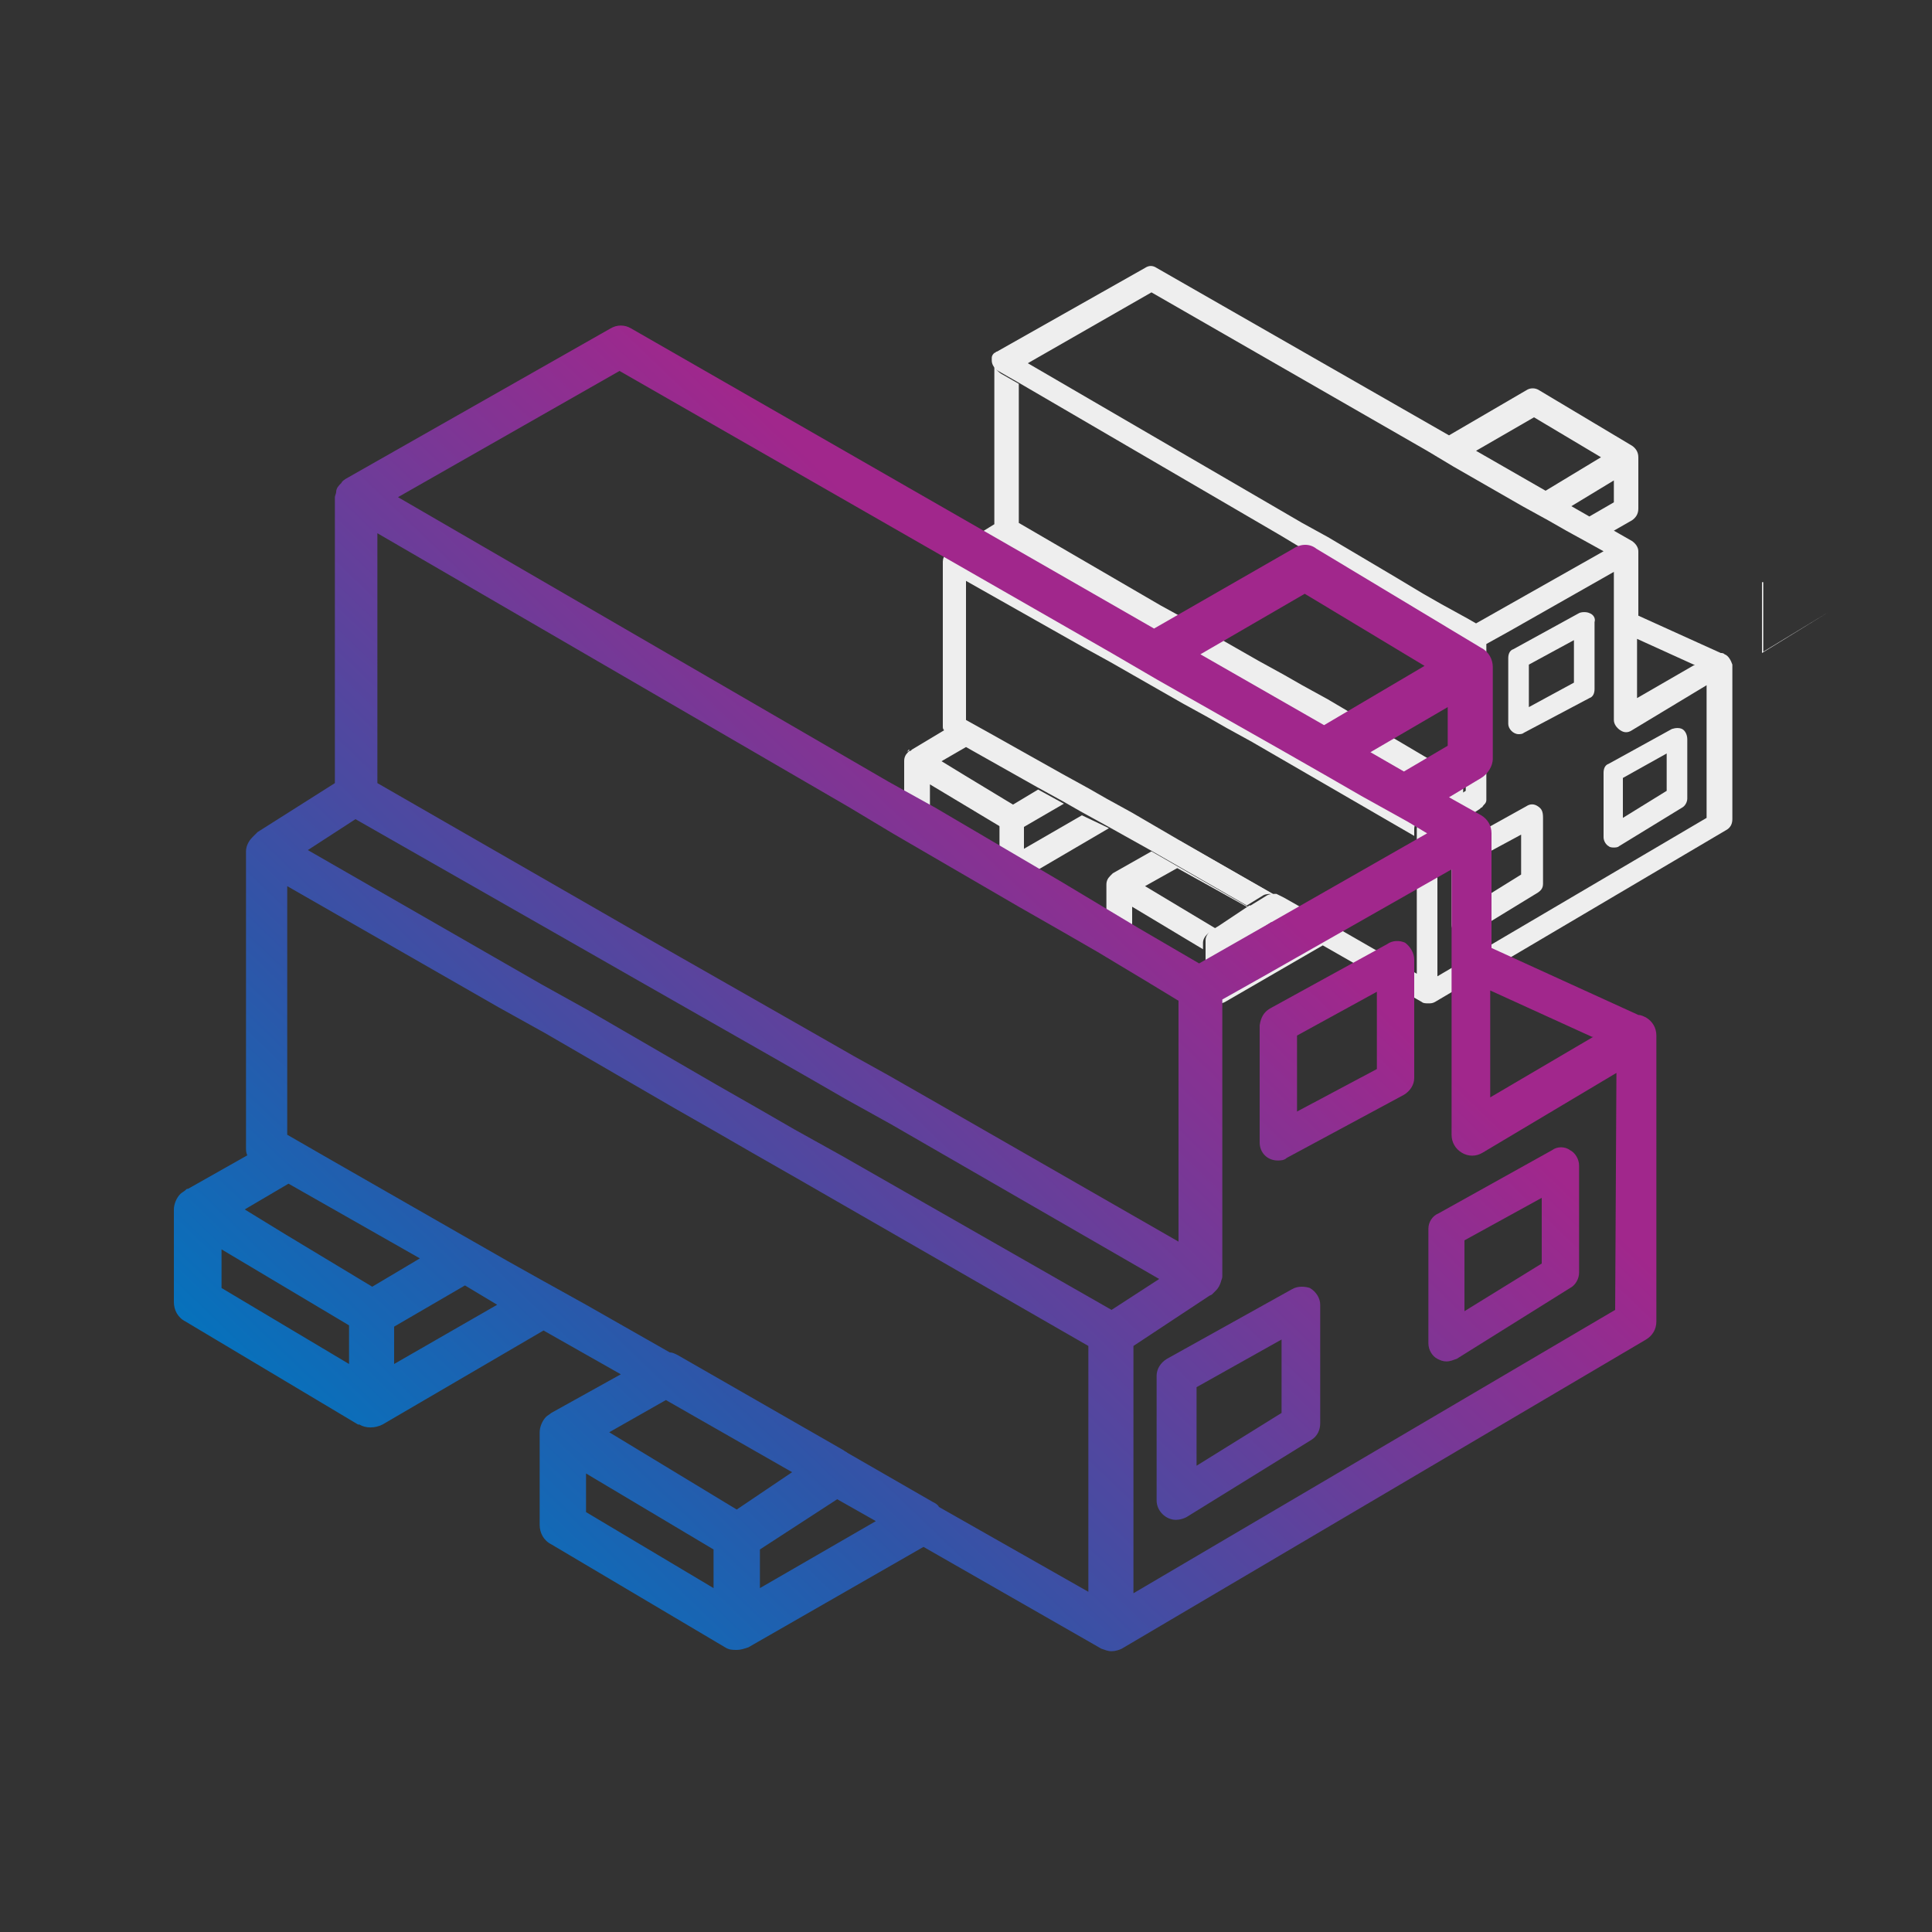 <?xml version="1.0" encoding="UTF-8"?> <svg xmlns="http://www.w3.org/2000/svg" xmlns:xlink="http://www.w3.org/1999/xlink" version="1.1" id="Layer_1" x="0px" y="0px" viewBox="0 0 150 150" style="enable-background:new 0 0 150 150;" xml:space="preserve"><rect x="0" y="0" width="150" height="150" fill="#333333" stroke="none"/> <style type="text/css"> .st0{clip-path:url(#SVGID_00000113342946178760737890000017721083041239843465_);fill:#EEEEEE;} .st1{clip-path:url(#SVGID_00000113342946178760737890000017721083041239843465_);} .st2{fill:#EEEEEE;} .st3{fill:url(#SVGID_00000066508707766837001020000010414035984583838651_);} .st4{fill:url(#SVGID_00000064337375991696953680000004874689119603073176_);} .st5{fill:url(#SVGID_00000018206412213873787550000000469987470054783137_);} .st6{fill:url(#SVGID_00000181084746989640527580000017269300686983535507_);} </style> <g> <defs> <rect id="SVGID_1_" x="-1" y="-0.5" width="150" height="150"></rect> </defs> <clipPath id="SVGID_00000023977551974349931650000014674637841768835201_"> <use xlink:href="#SVGID_1_" style="overflow:visible;"></use> </clipPath> <path style="clip-path:url(#SVGID_00000023977551974349931650000014674637841768835201_);fill:#EEEEEE;" d="M142,47.5l-5.1,3.1 v-5.4l-0.1,0v5.5L142,47.5L142,47.5z"></path> <g transform="translate(0 0)" style="clip-path:url(#SVGID_00000023977551974349931650000014674637841768835201_);"> <g> <g> <path class="st2" d="M113.6,60.5v1.1l-0.8,0.5l-11.6-6.6l-2-1.1l-1.4-0.8l-2-1.1l-5.6-3.2l-2-1.1L78,42.2l-2.1,1.3L86,49.3 l2,1.1l5.6,3.2l2,1.1l1.4,0.8l2,1.1l11.7,6.7v0l-0.5,0.3c-0.3,0.2-0.4,0.5-0.4,0.8v0.5l-12.6-7.3h0l-2-1.1l-1.4-0.8h0l-2-1.1 l-5.6-3.2l-2-1.1L75,45.1v10.8l1.8,1l5.7,3.2v0l2,1.1v0l1.4,0.8l2,1.1l3.6,2.1l7.3,4.2c-0.2,0-0.5,0-0.7,0.1l-1.3,0.8l-7.5-4.3 l-3.4-1.9l-2-1.1l-1.4-0.8h0l-2-1.1L75,58l-1.9,1.1l1.8,1.1l3.8,2.3l-0.5,0.3c-0.3,0.2-0.5,0.5-0.5,0.9v0.5l-5.5-3.3v1.7 l5.5,3.3v1.7c0,0.3,0.2,0.7,0.5,0.8l-7.5-4.5c-0.3-0.2-0.5-0.5-0.5-0.8v-4c0-0.3,0.1-0.5,0.3-0.7c0.1-0.1,0.1-0.1,0.2-0.1 l0.1-0.1l2.5-1.5c-0.1-0.1-0.1-0.2-0.1-0.3V43.6c0-0.2,0.1-0.5,0.3-0.6c0-0.1,0.1-0.1,0.2-0.2l0.1,0l3.4-2.1V28.2 c0,0.3,0.2,0.6,0.5,0.8l1.4,0.8v10.8L90.1,47l2,1.1l5.6,3.2l2,1.1l1.4,0.8h0l2,1.1L113.6,60.5z"></path> <path class="st2" d="M119.4,62.6c-0.3-0.2-0.6-0.2-0.9,0l-5.4,3c-0.3,0.2-0.4,0.4-0.4,0.8v5.4c0,0.3,0.2,0.6,0.4,0.8 c0.1,0.1,0.3,0.1,0.4,0.1c0.2,0,0.3,0,0.5-0.1l5.4-3.3c0.3-0.2,0.4-0.4,0.4-0.7v-5.1C119.8,63,119.7,62.8,119.4,62.6 M118.1,67.9l-3.7,2.3v-3.4l3.7-2V67.9z"></path> <path class="st2" d="M123.4,47.6c-0.2-0.1-0.6-0.1-0.8,0l-5.1,2.8c-0.3,0.1-0.4,0.4-0.4,0.7v5.1c0,0.4,0.4,0.8,0.8,0.8 c0.1,0,0.3,0,0.4-0.1l5.1-2.7c0.3-0.1,0.4-0.4,0.4-0.7v-5.2C123.9,48,123.7,47.7,123.4,47.6 M122.2,53l-3.5,1.9v-3.3l3.5-1.9 L122.2,53z"></path> <path class="st2" d="M130.6,56.6c-0.2-0.1-0.5-0.1-0.8,0l-4.9,2.7c-0.3,0.1-0.4,0.4-0.4,0.7v5c0,0.3,0.2,0.6,0.4,0.7 c0.1,0.1,0.3,0.1,0.4,0.1c0.1,0,0.3,0,0.4-0.1l4.9-3c0.2-0.1,0.4-0.4,0.4-0.7v-4.6C131,57,130.8,56.7,130.6,56.6 M129.4,61.4 l-3.4,2.1v-3.1l3.4-1.9L129.4,61.4z"></path> <path class="st2" d="M74.8,60.2l3.8,2.3v0L74.8,60.2z M70.6,58.2c-0.1,0-0.1,0.1-0.2,0.2C70.5,58.3,70.6,58.3,70.6,58.2 L70.6,58.2C70.7,58.2,70.7,58.2,70.6,58.2"></path> <path class="st2" d="M72.1,60.8L72.1,60.8l5.5,3.3L72.1,60.8z"></path> <path class="st2" d="M79.6,64.2L79.6,64.2l3.1-1.8L79.6,64.2z M78.6,62.5L78.6,62.5L78.6,62.5l2.1-1.2L78.6,62.5z"></path> <path class="st2" d="M86.1,64.3l-7,4.1c-0.3,0.2-0.7,0.2-1,0c0,0,0,0,0,0c-0.3-0.2-0.5-0.5-0.5-0.8v-3.9c0-0.3,0.2-0.7,0.5-0.9 l0.5-0.3h0l2-1.2l2,1.1l-3.1,1.8v1.7l4.5-2.6L86.1,64.3z"></path> <path class="st2" d="M99.2,69.6c-0.1,0-0.1-0.1-0.2-0.1l-7.2-4.1c-0.1-0.1-0.2-0.1-0.3-0.1l7.3,4.2l0.6,0.3 C99.4,69.8,99.3,69.7,99.2,69.6"></path> <path class="st2" d="M91.4,67.4l-2.5,1.4l5.5,3.3l-0.5,0.3c-0.3,0.2-0.5,0.5-0.5,0.8v0.5l-5.5-3.3v1.7l5.5,3.3v1.7 c0,0.4,0.2,0.7,0.5,0.9l-7.5-4.5c-0.3-0.2-0.5-0.5-0.5-0.8v-4c0-0.3,0.1-0.5,0.3-0.7c0.1-0.1,0.1-0.1,0.2-0.2l3-1.7l7.5,4.3 l-0.1,0L91.4,67.4z"></path> <path class="st2" d="M102.9,71.8l-3.7-2.1c-0.1,0-0.1-0.1-0.2-0.1c-0.1,0-0.1,0-0.2,0l0.6,0.3l3.7,2.1 C103.2,71.9,103.1,71.8,102.9,71.8"></path> <path class="st2" d="M133.9,50.8c-0.1-0.1-0.2-0.1-0.3-0.1l-6.4-2.9v-5c0-0.3-0.2-0.6-0.5-0.8l-1.4-0.8l1.4-0.8 c0.3-0.2,0.5-0.5,0.5-0.9v-4c0-0.4-0.2-0.7-0.5-0.9l-7.2-4.3c-0.3-0.2-0.7-0.2-1,0l-6,3.5l-22.7-13c-0.3-0.2-0.6-0.2-0.9,0 l-11.5,6.5c-0.1,0-0.1,0.1-0.2,0.1c-0.1,0.1-0.2,0.2-0.2,0.4c0,0.1,0,0.2,0,0.2c0,0.3,0.2,0.6,0.5,0.8l1.4,0.8l20.4,11.9h0 l2,1.2l5.5,3.2l2,1.1l1.4,0.8l2,1.2l1.6,0.9v11.5l-0.8,0.5l-2.1,1.4v0l-0.5,0.3c-0.3,0.2-0.4,0.5-0.4,0.8v11.2l-6.6-3.8 l-3.7-2.1l-0.6-0.3c-0.2,0-0.5,0-0.7,0.1l-1.3,0.8l-0.1,0l-2.4,1.6l-0.5,0.3c-0.3,0.2-0.5,0.5-0.5,0.8v3.9 c0,0.4,0.2,0.7,0.5,0.9c0.2,0.1,0.3,0.1,0.5,0.1c0.2,0,0.3,0,0.5-0.1l7.6-4.4l7.7,4.4c0.1,0.1,0.3,0.1,0.5,0.1 c0.2,0,0.3,0,0.5-0.1h0l22.7-13.4c0.3-0.2,0.4-0.5,0.4-0.8V51.6C134.4,51.3,134.2,50.9,133.9,50.8 M95.4,75.5v-1.7l3.3-2.2 l1.7,1L95.4,75.5z M127.1,49.6L127.1,49.6l4.4,2l0.1,0l-4.5,2.6L127.1,49.6z M119.1,32.4l5.2,3.1l-4.3,2.6h0l-5.4-3.1 L119.1,32.4z M125.3,37.3V39l-1.9,1.1l-1.4-0.8L125.3,37.3z M111.9,46.9l-1.4-0.8l-2-1.2h0l-5.4-3.2l-2-1.1L79.8,28.2l9.6-5.5 L110.8,35l2,1.2l5.4,3.1l2,1.1l1.4,0.8l2,1.1l0.9,0.5l-9.9,5.6l-0.7-0.4L111.9,46.9z M132.5,63.5l-20.9,12.3V65l3.3-2.2l0.1-0.1 c0.1,0,0.1-0.1,0.2-0.2c0.1-0.1,0.2-0.2,0.2-0.4c0-0.1,0-0.1,0-0.2V50l1.8-1l8.1-4.6v11.5c0,0.3,0.2,0.6,0.5,0.8 c0.3,0.2,0.6,0.2,0.9,0l5.8-3.5L132.5,63.5z"></path> <linearGradient id="SVGID_00000118387028919009749460000012545702769636405687_" gradientUnits="userSpaceOnUse" x1="57.183" y1="149.38" x2="116.831" y2="87.262"> <stop offset="0" style="stop-color:#0076BF"></stop> <stop offset="0.343" style="stop-color:#2F55A8"></stop> <stop offset="1" style="stop-color:#A1278C"></stop> </linearGradient> <path style="fill:url(#SVGID_00000118387028919009749460000012545702769636405687_);" d="M100.3,100.1l-9.7,5.4 c-0.5,0.3-0.8,0.8-0.8,1.3v9.7c0,0.8,0.7,1.5,1.5,1.5c0.3,0,0.6-0.1,0.8-0.2l9.7-6c0.5-0.3,0.7-0.8,0.7-1.3v-9.2 c0-0.5-0.3-1-0.8-1.3C101.4,99.9,100.8,99.8,100.3,100.1 M99.5,109.7l-6.6,4.1v-6.1l6.6-3.7L99.5,109.7z"></path> <linearGradient id="SVGID_00000168075007198350983570000012979619293134266509_" gradientUnits="userSpaceOnUse" x1="47.641" y1="140.216" x2="107.288" y2="78.099"> <stop offset="0" style="stop-color:#0076BF"></stop> <stop offset="0.343" style="stop-color:#2F55A8"></stop> <stop offset="1" style="stop-color:#A1278C"></stop> </linearGradient> <path style="fill:url(#SVGID_00000168075007198350983570000012979619293134266509_);" d="M107.7,73.3l-9.1,5 c-0.5,0.3-0.7,0.7-0.8,1.3v9.1c0,0.8,0.6,1.4,1.4,1.4c0.2,0,0.5,0,0.7-0.2l9.1-4.9c0.5-0.3,0.8-0.8,0.8-1.3v-9.2 c0-0.5-0.3-1-0.7-1.3C108.7,73,108.1,73,107.7,73.3 M106.9,83l-6.2,3.3v-5.9l6.2-3.4V83z"></path> <linearGradient id="SVGID_00000139260614872352825700000016641978789869491349_" gradientUnits="userSpaceOnUse" x1="62.053" y1="154.056" x2="121.7" y2="91.938"> <stop offset="0" style="stop-color:#0076BF"></stop> <stop offset="0.343" style="stop-color:#2F55A8"></stop> <stop offset="1" style="stop-color:#A1278C"></stop> </linearGradient> <path style="fill:url(#SVGID_00000139260614872352825700000016641978789869491349_);" d="M110.9,95.4v8.9c0,0.5,0.3,1,0.7,1.2 c0.2,0.1,0.4,0.2,0.7,0.2c0.3,0,0.5-0.1,0.8-0.2l8.8-5.5c0.4-0.2,0.7-0.7,0.7-1.2v-8.3c0-0.5-0.3-1-0.7-1.2 c-0.4-0.3-1-0.3-1.4,0l-8.8,4.9C111.2,94.4,110.9,94.9,110.9,95.4 M113.7,96.3l6-3.3v5.1l-6,3.7V96.3z"></path> <linearGradient id="SVGID_00000125591962711870278800000010614432523651829162_" gradientUnits="userSpaceOnUse" x1="28.308" y1="121.653" x2="87.955" y2="59.535"> <stop offset="0" style="stop-color:#0076BF"></stop> <stop offset="0.343" style="stop-color:#2F55A8"></stop> <stop offset="1" style="stop-color:#A1278C"></stop> </linearGradient> <path style="fill:url(#SVGID_00000125591962711870278800000010614432523651829162_);" d="M127.8,79c-0.2-0.1-0.4-0.2-0.6-0.2 l-11.4-5.2v-8.9c0-0.6-0.3-1.1-0.8-1.4l-2.5-1.4l2.5-1.5c0.5-0.3,0.9-0.9,0.9-1.5v-7.1c0-0.6-0.3-1.2-0.9-1.5l-12.8-7.7 c-0.5-0.4-1.2-0.4-1.8,0l-10.8,6.2L49,25.5c-0.5-0.3-1.1-0.3-1.6,0L26.8,37.2c-0.1,0.1-0.2,0.1-0.3,0.3 c-0.2,0.2-0.4,0.4-0.4,0.7c0,0.1-0.1,0.3-0.1,0.4v22.2l-6,3.8l-0.1,0.1c-0.1,0.1-0.2,0.2-0.3,0.3c-0.3,0.3-0.5,0.7-0.5,1.1v23 c0,0.2,0,0.4,0.1,0.6l-4.6,2.6c-0.1,0-0.1,0-0.2,0.1c-0.1,0.1-0.3,0.2-0.4,0.3c-0.3,0.3-0.5,0.8-0.5,1.2v7.2 c0,0.6,0.3,1.2,0.9,1.5l13.4,8c0,0,0,0,0.1,0c0.5,0.3,1.2,0.3,1.8,0l12.5-7.3l6,3.4l-5.4,3c-0.1,0.1-0.3,0.2-0.4,0.3 c-0.3,0.3-0.5,0.8-0.5,1.2v7.2c0,0.6,0.3,1.2,0.9,1.5l13.5,8c0.3,0.2,0.6,0.2,0.9,0.2c0.3,0,0.6-0.1,0.9-0.2l13.6-7.8l13.8,7.9 c0.3,0.1,0.5,0.2,0.8,0.2c0.3,0,0.6-0.1,0.8-0.2h0l40.7-24c0.5-0.3,0.8-0.8,0.8-1.4V80.4C128.6,79.8,128.3,79.3,127.8,79 M115.7,76.9L115.7,76.9l7.9,3.6l0.1,0l-8,4.7L115.7,76.9z M101.3,46.1l9.3,5.6l-7.8,4.6h0l-9.6-5.5L101.3,46.1z M112.4,54.9v3 l-3.4,2l-2.6-1.5L112.4,54.9z M48.1,28.8l38.2,21.9l3.6,2.1l9.7,5.5l3.5,2l2.6,1.5l3.6,2l1.5,0.9L93.1,74.8l-1.2-0.7L88.3,72 l-2.5-1.5l-3.5-2.1h0l-9.7-5.7L69,60.7L30.9,38.6L48.1,28.8z M65.8,62.6L65.8,62.6l3.5,2.1l9.8,5.7l3.5,2l2.6,1.5l3.5,2.1 l2.8,1.7v18.7l-19-10.9l-3.5-2h0L66.3,82l-3.5-2l-10-5.7l-3.5-2l-20-11.5V41.4L65.8,62.6z M22.4,91.9l10.2,5.8l-3.7,2.2 l-6.8-4.1l-3.1-1.9L22.4,91.9z M17.2,97l9.9,5.9v3l-9.9-5.9V97z M30.6,105.9V103l5.5-3.2h0l2.5,1.5L30.6,105.9z M45.5,114.4 l9.9,5.9v3l-9.9-5.9V114.4z M57.2,117.2l-9.9-6l4.4-2.5l9.8,5.6L57.2,117.2z M59,123.3v-3l6-3.9l3,1.7L59,123.3z M84.7,123.7 L72.9,117c-0.1-0.2-0.3-0.3-0.5-0.4l-6.6-3.8c-0.1-0.1-0.2-0.1-0.3-0.2l-12.9-7.4c-0.2-0.1-0.4-0.2-0.6-0.2l-6.5-3.7l-3.6-2 l-2.5-1.4v0l-3.5-2v0L25.6,90l-3.3-1.9V68.8l16.4,9.4l3.6,2l10,5.8l3.5,2h0l2.6,1.5l3.5,2h0l22.6,13V123.7z M86.3,101.7l-21-12 l-3.6-2l-2.6-1.5l-3.5-2l-10-5.8l-3.6-2L23.9,66l3.7-2.4L46,74.1l3.5,2l10,5.7l3.5,2l2.6,1.5l3.6,2L90,99.3L86.3,101.7z M125.4,101.7l-37.4,22v-19.2l5.9-3.9l0.2-0.1c0.1-0.1,0.2-0.2,0.3-0.3c0.2-0.2,0.3-0.4,0.4-0.7c0-0.1,0.1-0.2,0.1-0.4V77.6 l3.2-1.8l14.6-8.3v20.6c0,0.6,0.3,1.1,0.8,1.4c0.5,0.3,1.1,0.3,1.6,0l10.4-6.2L125.4,101.7z"></path> </g> </g> </g> </g> </svg> 